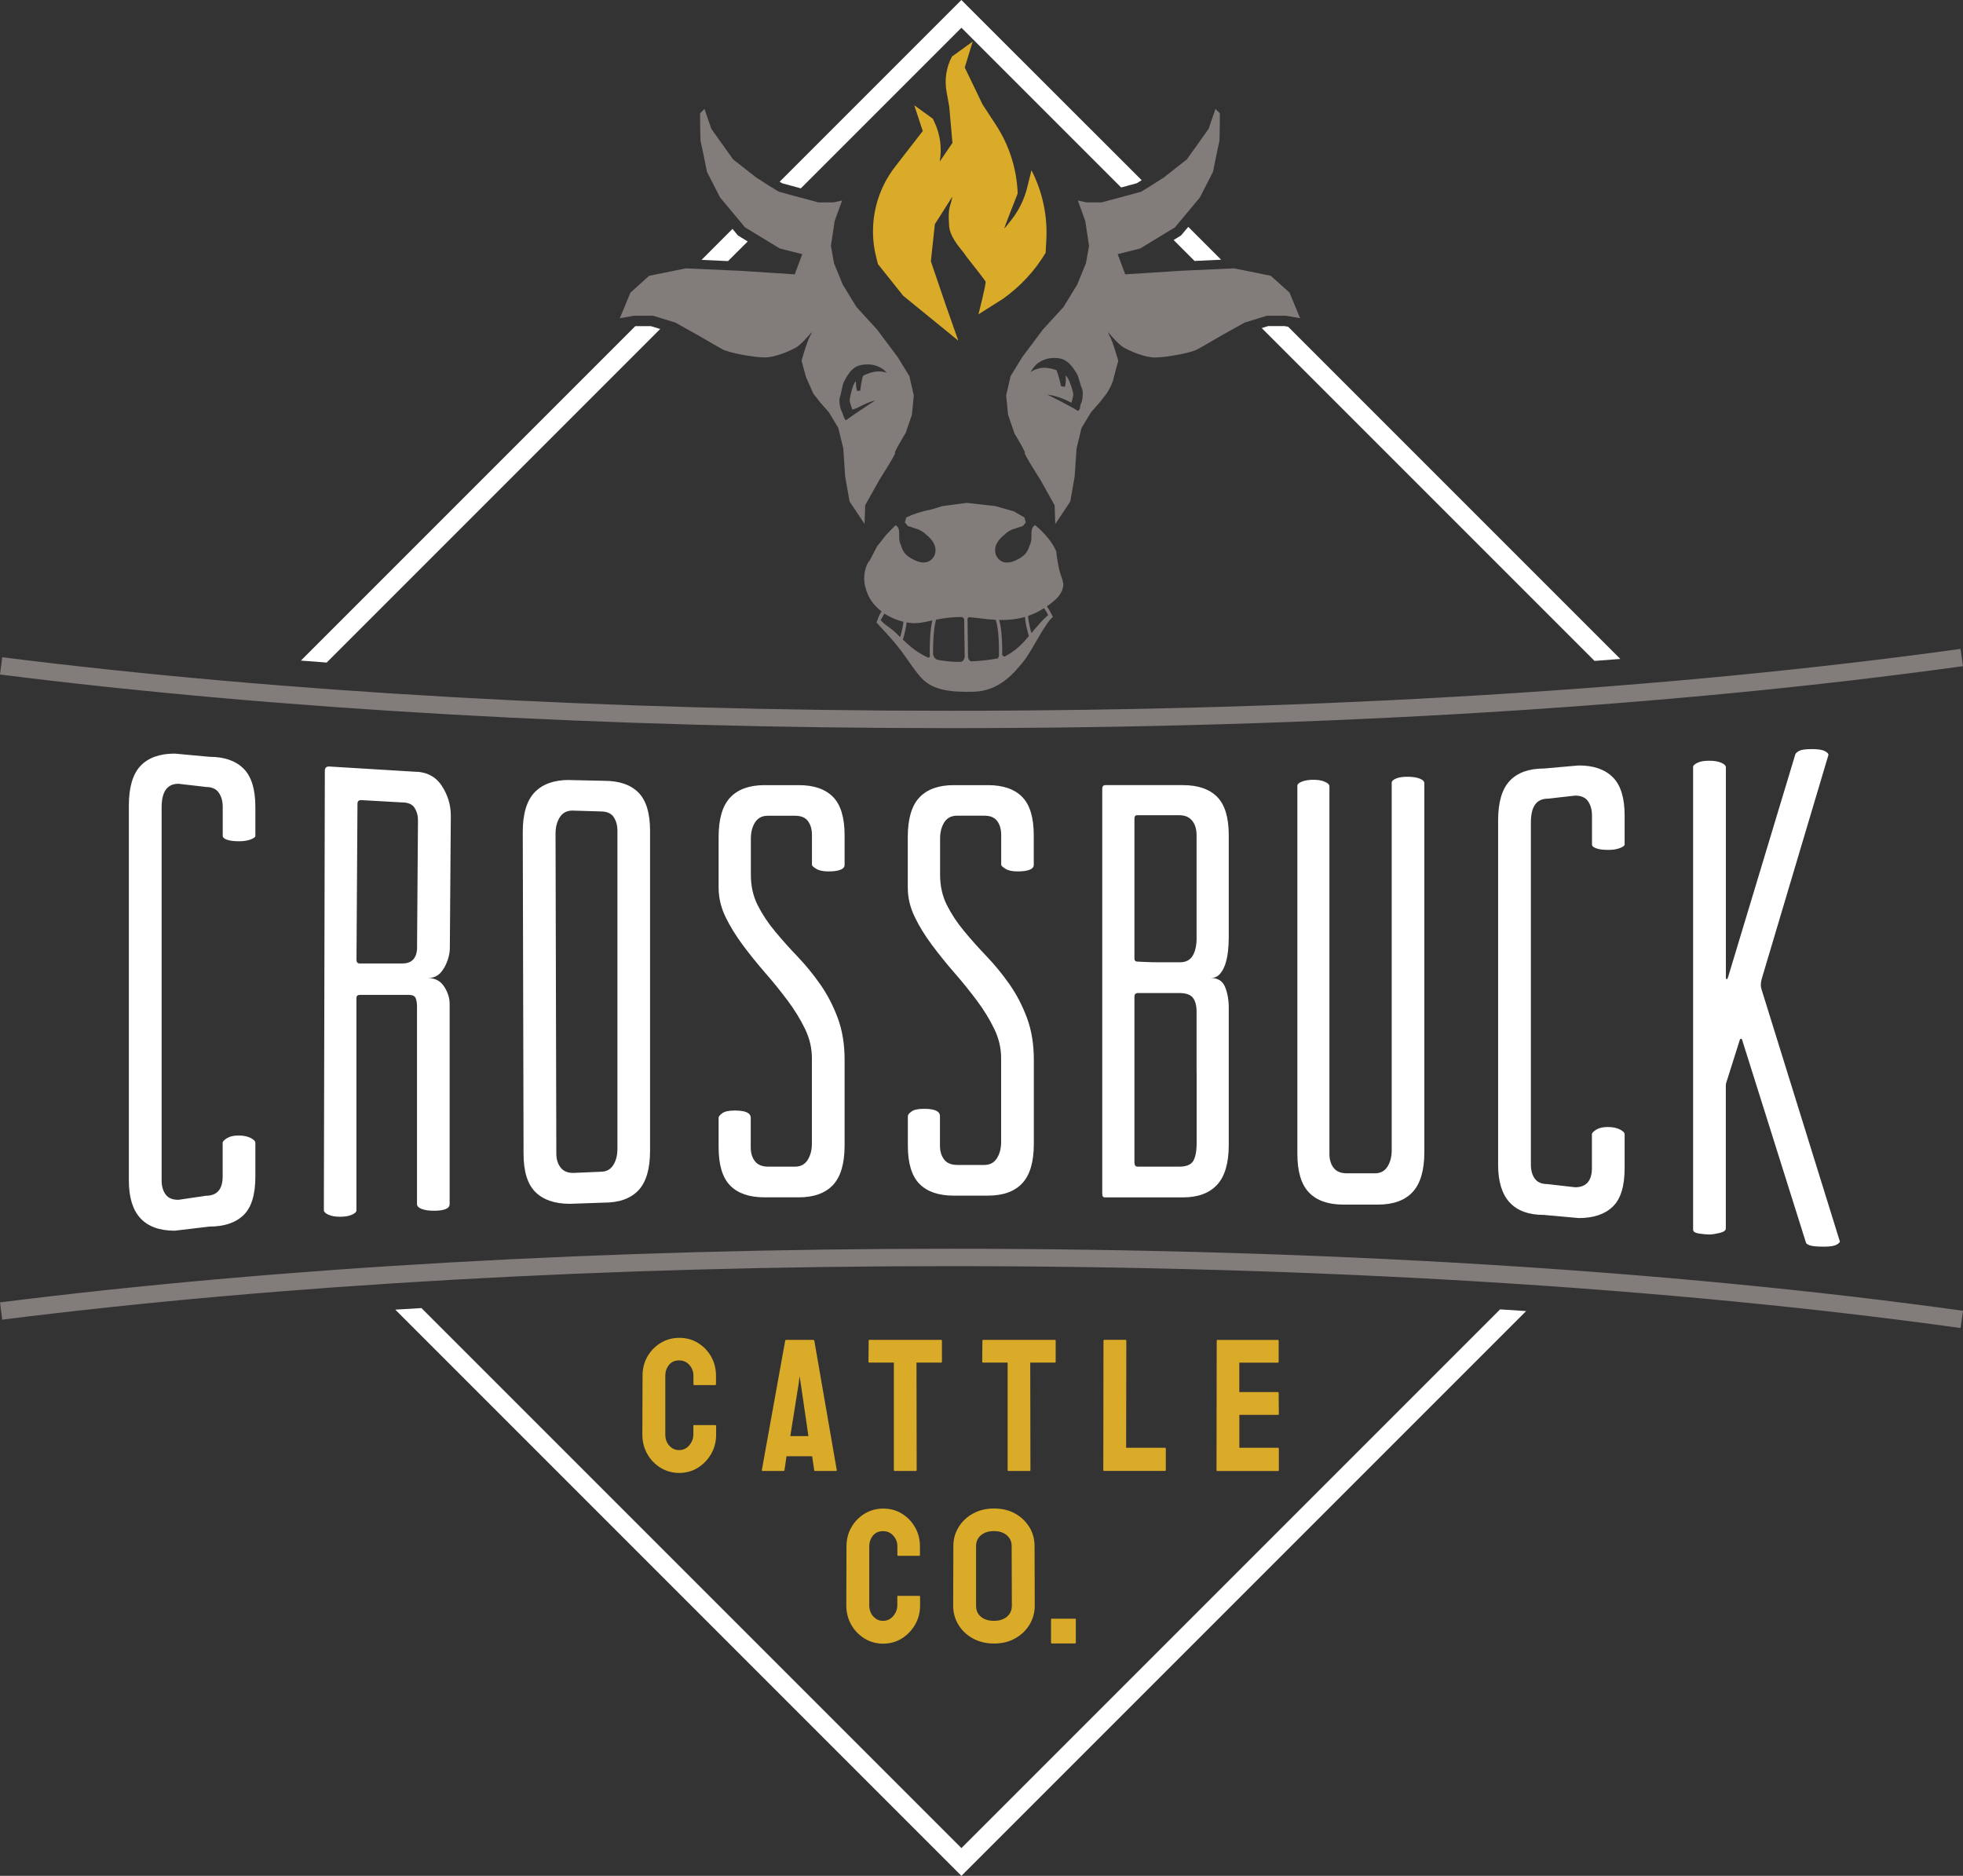 <svg xmlns="http://www.w3.org/2000/svg" viewBox="0 0 300.1 286.75" aria-labelledby="title desc">
	<rect x="0" y="0" width="300.1" height="286.75" fill="#333333" stroke="none"/>
	<title id="title">Crossbucks Logo</title>
	<desc id="desc">A flame above a cow face in white with text reading Crossbuck BBQ.</desc>
    <g>
        <path d="M141.81,100.5s.09.03.14.04c.07-.03.13-.07.2-.11-.02-.76-.06-3.68.38-5.58-1.17.26-2.14.49-3.21.4-.23-.02-.47-.06-.71-.1-.11.92-.37,1.94-.58,2.64,1.03.99,2.17,1.99,3.78,2.71h0Z" style="fill: none;"/>
        <path d="M147.9,94.58l.08,5.79c.05.51.3.69.5.74.93-.05,2.5-.16,4.05-.45.08-.1.13-.21.17-.32.02-.63.08-3.93-.49-5.58-.72-.03-1.49-.1-2.33-.22-.64-.09-1.23-.14-1.79-.18-.08.06-.15.13-.2.22h0Z" style="fill: none;"/>
        <path d="M142.64,100c.06.31.24.73.72.86,1.02.2,2.16.33,3.34.31h0c.34,0,.68-.08.78-.8l-.08-5.77c-.09-.13-.19-.22-.28-.29-1.67-.02-2.94.18-4.02.4-.44,1.51-.47,4.12-.46,5.28h0Z" style="fill: none;"/>
        <polygon points="122.4 211.44 122.24 210.37 122.11 211.44 120.82 219.53 123.59 219.53 122.4 211.44" style="fill: none;"/>
        <path d="M61.42,122.66l-6.2-.35c-.38,0-.56.19-.56.55l-.15,23.87c0,.37.17.55.49.55h6.52c1.5,0,2.26-.86,2.26-2.58l.14-19.37c0-.68-.17-1.29-.52-1.85-.35-.55-1.01-.83-1.97-.83h0Z" style="fill: none;"/>
        <path d="M137.12,96.9c.17.16.33.32.5.49.19-.67.41-1.56.5-2.34-.97-.23-1.98-.65-2.9-1.25-.24.37-.47.81-.58,1.02.97,1.03,1.21.87,2.47,2.08h0Z" style="fill: none;"/>
        <path d="M156.57,79.11v-.02h-.04s.02.01.04.02Z" style="fill: none;"/>
        <path d="M180.28,124.63h-6.45c-.27,0-.4.19-.4.55v21.37c0,.31.16.46.49.46.1,0,.48.02,1.13.05.64.03,1.37.05,2.18.05h3.14c.92,0,1.57-.34,1.97-1.01.4-.68.6-1.6.6-2.77v-15.65c0-.92-.23-1.66-.68-2.21-.46-.55-1.12-.83-1.97-.83h-.01Z" style="fill: none;"/>
        <path d="M180.28,151.81h-6.29c-.38,0-.56.18-.56.55v25.34c0,.43.16.65.49.65h6.36c1.08,0,1.78-.29,2.14-.87.35-.58.52-1.49.52-2.72v-20.08c0-.92-.19-1.62-.56-2.12-.38-.49-1.08-.73-2.09-.73v-.02Z" style="fill: none;"/>
        <path d="M87.5,123.93c-.86,0-1.5.34-1.93,1.02-.43.67-.65,1.5-.65,2.49l.12,48.93c0,.86.22,1.57.65,2.12s1.08.83,1.93.83l4.19-.18c.86,0,1.5-.34,1.93-1.01.43-.68.64-1.5.64-2.49v-48.62c0-.86-.2-1.57-.6-2.12s-1.06-.83-1.97-.83l-4.32-.13h0Z" style="fill: none;"/>
        <path d="M151.95,247.77c.81,0,1.46-.21,1.98-.62.51-.41.77-.97.77-1.69l-.03-9.13c0-.68-.25-1.22-.75-1.65-.5-.42-1.16-.63-1.96-.63s-1.49.21-1.98.63c-.5.42-.75.97-.75,1.65v9.13c0,.71.25,1.28.75,1.69s1.16.62,1.98.62h0Z" style="fill: none;"/>
        <path d="M153.21,100.15c.11.11.23.17.35.23,1.84-.93,2.92-2.19,3.73-3.14-.23-.78-.53-1.95-.6-2.93-1.11.32-2.39.48-3.93.46.48,1.69.48,4.43.46,5.38h-.01Z" style="fill: none;"/>
        <path d="M160.25,94.02c-.1-.22-.37-.7-.64-1.06-.73.48-1.52.89-2.43,1.19.05.82.3,1.85.51,2.62,1.12-1.3,1.59-1.93,2.56-2.76h0Z" style="fill: none;"/>
        <path d="M134.24,40.4l3.84,4.81,8.42,6.86-1.89-5.37-2.3-6.75.61-5.68,2.68-4.22-.19.85c-.48,1.34-.38,2.2-.31,3.61.08,1.47,1.25,2.93,2.19,4.07l.54.76s2.7,3.41,2.84,3.68c.14.28-1.09,5.03-1.09,5.03l3.78-2.39c2.62-1.87,4.84-4.25,6.49-7.01l.11-1.96c.2-3.7-.58-7.37-2.27-10.67l-.65,2.63c-.45,1.82-1.29,3.54-2.46,5.01-.54.68-1,1.26-1.04,1.27-.1.05,2.04-5.35,2.04-5.35-.13-3.74-1.29-7.38-3.34-10.51l-2.03-3.1-2.72-5.65,1.21-3.97-3.17,2.3c-.86,1.63-1.15,3.5-.83,5.31l.42,2.37.49,5.51-1.95,2.87c.36-2.04.09-4.15-.8-6.03l-.25-.53-2.84-2.06,1.3,3.94-4.23,5.46c-1.17,1.51-2.07,3.22-2.64,5.05-.89,2.85-.98,5.89-.24,8.79l.27,1.09v-.02Z" style="fill: #daab28;"/>
        <path d="M106.11,217.83c-.08,0-.11.04-.11.11v1.34c0,.61-.21,1.16-.62,1.65-.41.49-.93.74-1.55.74s-1.09-.22-1.5-.67c-.41-.44-.62-1.02-.62-1.72v-8.99c0-.62.18-1.16.55-1.63s.89-.7,1.58-.7c.62,0,1.13.23,1.55.69.41.46.62,1.01.62,1.65v1.32c0,.08.04.11.11.11h3.23c.07,0,.11-.04.11-.11v-1.32c0-1.08-.25-2.06-.75-2.93-.5-.88-1.17-1.57-2.02-2.09-.84-.52-1.79-.77-2.85-.77s-2,.27-2.86.79c-.86.53-1.53,1.23-2.02,2.1-.49.86-.73,1.83-.73,2.9l-.03,8.99c0,1.09.25,2.07.75,2.96s1.18,1.59,2.03,2.12c.86.52,1.81.79,2.85.79s2.01-.27,2.85-.79,1.52-1.23,2.04-2.12c.51-.89.76-1.87.76-2.95v-1.34c0-.07-.04-.11-.11-.11h-3.26v-.02Z" style="fill: #daab28;"/>
        <path d="M124.36,204.82h-4.18c-.08,0-.12.04-.14.11l-3.57,19.79c0,.09.04.14.11.14h3.21c.08,0,.13-.05.14-.14l.31-2.11h3.92l.31,2.11c0,.09.06.14.15.14h3.19c.08,0,.12-.05.11-.14l-3.43-19.79c-.02-.07-.07-.11-.14-.11h.01ZM120.82,219.53l1.29-8.09.13-1.07.17,1.07,1.18,8.09h-2.77Z" style="fill: #daab28;"/>
        <path d="M143.85,204.82h-10.94c-.08,0-.11.04-.11.11l-.03,3.22c0,.09.05.14.14.14h3.74v16.43c0,.09.04.14.13.14h3.25c.07,0,.11-.05.11-.14l-.03-16.43h3.78c.07,0,.11-.05.11-.14v-3.22c0-.07-.05-.11-.15-.11h0Z" style="fill: #daab28;"/>
        <path d="M150.19,204.93l-.03,3.22c0,.09.05.14.14.14h3.74v16.43c0,.09.04.14.13.14h3.25c.07,0,.11-.05.11-.14l-.03-16.43h3.78c.07,0,.11-.05.11-.14v-3.22c0-.07-.05-.11-.15-.11h-10.94c-.08,0-.11.04-.11.11h0Z" style="fill: #daab28;"/>
        <path d="M178.09,221.31h-5.93l.03-16.36c0-.09-.05-.14-.14-.14h-3.21c-.09,0-.14.05-.14.14l-.03,19.76c0,.09.04.14.11.14h9.31c.09,0,.14-.05.14-.14v-3.26c0-.09-.05-.14-.14-.14Z" style="fill: #daab28;"/>
        <path d="M195.4,221.31h-5.93v-5.03h5.93c.07,0,.11-.04.11-.11l-.03-3.26c0-.07-.04-.11-.11-.11h-5.91v-4.5h5.91c.07,0,.11-.04.11-.11v-3.22c0-.09-.04-.14-.11-.14h-9.25c-.08,0-.11.04-.11.11l-.03,19.79c0,.09.04.14.11.14h9.31c.07,0,.11-.04.11-.11v-3.29c0-.09-.04-.14-.11-.14v-.02Z" style="fill: #daab28;"/>
        <path d="M160.8,247.44h3.55c.07,0,.12.05.12.12v3.55c0,.07-.05.12-.12.12h-3.55c-.07,0-.12-.05-.12-.12v-3.55c0-.07.05-.12.12-.12Z" style="fill: #daab28;"/>
        <path d="M137.29,243.93c-.08,0-.11.04-.11.11v1.34c0,.61-.21,1.16-.62,1.65-.41.49-.93.74-1.55.74s-1.09-.22-1.5-.67c-.41-.44-.62-1.02-.62-1.72v-8.99c0-.62.18-1.16.55-1.63.37-.47.89-.7,1.58-.7.62,0,1.13.23,1.55.69.41.46.62,1.01.62,1.65v1.32c0,.08.04.11.11.11h3.23c.07,0,.11-.04.11-.11v-1.32c0-1.08-.25-2.06-.75-2.93-.5-.88-1.17-1.57-2.02-2.09-.84-.52-1.79-.77-2.85-.77s-2,.27-2.86.79c-.86.53-1.53,1.23-2.02,2.1-.49.86-.73,1.83-.73,2.9l-.03,8.99c0,1.09.25,2.07.75,2.96s1.18,1.59,2.03,2.12c.86.52,1.81.79,2.85.79s2.01-.27,2.85-.79c.84-.53,1.52-1.23,2.04-2.12.51-.89.76-1.87.76-2.95v-1.34c0-.07-.04-.11-.11-.11h-3.26v-.02Z" style="fill: #daab28;"/>
        <path d="M157.36,233.44c-.53-.87-1.25-1.56-2.17-2.07-.92-.52-2-.77-3.23-.77s-2.28.26-3.22.78-1.67,1.21-2.19,2.07c-.53.85-.8,1.81-.8,2.88l-.03,9.13c0,1.05.26,2.01.79,2.89s1.26,1.58,2.2,2.1c.95.52,2.03.79,3.25.79s2.31-.26,3.24-.79c.93-.52,1.67-1.23,2.2-2.11.52-.88.79-1.84.79-2.88l-.03-9.13c0-1.06-.27-2.02-.79-2.89h0ZM153.93,247.15c-.51.41-1.17.62-1.98.62s-1.49-.21-1.98-.62c-.5-.41-.75-.97-.75-1.69v-9.13c0-.68.25-1.22.75-1.65.5-.42,1.16-.63,1.98-.63s1.46.21,1.96.63.75.97.75,1.65l.03,9.13c0,.71-.26,1.28-.77,1.69h0Z" style="fill: #daab28;"/>
        <path d="M146.97,282.5l-82.54-82.54c-1.33.08-2.68.16-4,.24l86.55,86.55,86.33-86.33c-1.32-.09-2.65-.18-3.98-.26l-82.35,82.35h-.01Z" style="fill: #fff;"/>
        <path d="M138.55,79.08l-.22.77.44.55,1.54.5s.68.22,1.28.83c2.09,1.65,1.43,3.19.88,3.74-.55.55-1.43.77-2.75.11-1.32-.66-1.65-1.21-1.98-2.2v-.05c-.07-.12-.13-.25-.17-.39-.3-1.04.24-2.17-.66-2.66l-1.43,1.47-1.4,1.78-1.07,2.06-.34.48c-.34.65-.8,1.93-.4,3.66h.03c.35,1.6,1.3,2.84,2.47,3.74-.24.35-.42.74-.49.93h0l-.28.77c.62.67,1.39,1.49,2.24,2.45,2.31,2.59,3.43,4.93,4.97,6.35,1.54,1.42,3.85,1.89,7.71,1.77s6.11-2.85,7.54-4.62c1.41-1.74,3.23-5.8,4.51-6.81l-.25-.48h0c-.04-.09-.33-.67-.68-1.13.38-.27.74-.55,1.1-.85,1.16-.97,1.44-1.92,1.41-2.66-.07-.35-.17-.73-.31-1.13-.08-.14-.14-.25-.18-.3.03.03.07.09.13.15-.38-1.05-.61-2.63-.72-3.66-.07-.14-.15-.28-.22-.43-.36-.77-1.38-2.21-3-3.54-.91.49-.37,1.62-.67,2.67-.04.15-.1.28-.17.39v.05c-.33.99-.66,1.54-1.98,2.2s-2.2.44-2.75-.11-1.21-2.09.88-3.74c.59-.61,1.28-.83,1.28-.83l1.54-.5.44-.55-.21-.75-.04-.02h.03l-1.65-.94-2.77-.78-4.38-.5-3.76.5-1.59.49c-1.5.29-2.78.7-3.88,1.23h-.02ZM147.4,94.61l.08,5.77c-.11.72-.45.8-.78.8h0c-1.19.01-2.32-.12-3.34-.31-.48-.14-.66-.55-.72-.86,0-1.16.02-3.76.46-5.28,1.08-.22,2.35-.43,4.02-.4.09.07.19.16.28.29h0ZM134.64,94.82c.11-.22.33-.66.58-1.02.92.6,1.93,1.02,2.9,1.25-.09.78-.31,1.67-.5,2.34-.17-.16-.33-.33-.5-.49-1.26-1.22-1.51-1.05-2.47-2.08h0ZM138.61,95.14c.24.04.48.08.71.1,1.07.1,2.04-.14,3.21-.4-.45,1.9-.4,4.82-.38,5.58-.06.04-.13.08-.2.11-.05-.01-.09-.03-.14-.04-1.61-.73-2.75-1.73-3.78-2.71.21-.7.47-1.72.58-2.64h0ZM159.6,92.96c.28.36.54.84.64,1.06-.96.83-1.44,1.45-2.56,2.76-.22-.77-.46-1.8-.51-2.62.9-.31,1.7-.71,2.43-1.19h0ZM156.69,94.31c.07.98.37,2.14.6,2.93-.81.95-1.89,2.21-3.73,3.14-.12-.06-.23-.12-.35-.23.02-.94.03-3.68-.46-5.38,1.54.03,2.82-.14,3.93-.46h.01ZM152.22,94.75c.57,1.65.51,4.95.49,5.58-.04.11-.1.22-.17.32-1.56.29-3.12.41-4.05.45-.2-.05-.45-.23-.5-.74l-.08-5.79c.05-.08.12-.16.2-.22.56.03,1.15.09,1.79.18.84.12,1.61.18,2.33.22h0Z" style="fill: #827c7b;"/>
        <path d="M99.79,48.25l3.43,1.05,3.43,1.91s2.76,1.62,3.81,2.19,4.86,1.24,6.48,1.24,3.91-1.05,4.76-1.52c.66-.37,1.88-1.74,2.41-2.36-.07.23-.15.43-.24.57-.48.76-1.33,3.81-1.33,3.81l.67,2.48,1.14,2.57,1.05,1.33,1.33,1.52,1.43,2.38.76,3.14.29,4.29.67,3.81,2.29,3.43.1-2.86,2.19-3.91s2.67-4.19,2.38-4.1c-.29.1,1.62-3.05,1.62-3.05l.95-2.76.29-2.95-.67-2.95-1.81-2.95-3.14-4.19-3.14-3.43-2.1-3.43-1.33-3.24-.48-2.67.57-3.81,1.14-3.14-1.33.29h-2.29s-5.72-1.52-6-1.62c-.29-.1-3.52-2.19-3.52-2.19l-3.52-2.76-3.33-4.67-1.05-3.05-.67.67s0,4.1.1,4.38c.1.29.95,4.57.95,4.57l2,3.91,3.81,4.57,5.33,3.24,3.43.86-1.14,3.05.02.04-8.38-.54-8.29-.38-5.62,1.14-2.86,2.57-1.62,3.91,2.19-.38h2.86-.02ZM128.4,60.71c.2-.49.34-1.75.61-2.32s.76-1.39,1.19-1.81c.44-.43.96-.78,2.05-.86s1.81.17,2.55.59c.26.15.53.4.77.67-.12-.04-.23-.07-.35-.1-1.05-.23-1.86-.06-3.05.44,0,0-.09.05-.23.13-.25.69-.43,2.27-.43,2.27l-.47.05c-.18-.54-.2-1.07-.18-1.51-.09.1-.18.2-.24.3-.36.65-.75,2.32-.72,2.73,0,.07.04.21.09.38.08.26.19.6.32.96.06-.02.12-.05.18-.07.88-.25,1.7-.95,3.33-1.35,0,0-1.45.92-3.11,2.06-.04.03-.08.06-.13.09-.02.02-.05.03-.07.05-.4.28-.81.56-1.21.85l-.3-.46s0-.02.04-.06c-.02,0-.04.02-.04.02,0,0-.07-.23-.16-.49-.06-.17-.13-.34-.2-.46-.05-.08-.1-.23-.15-.41-.14-.52-.24-1.32-.09-1.68h0Z" style="fill: #827c7b;"/>
        <path d="M155.04,66.18s1.91,3.14,1.62,3.05,2.38,4.1,2.38,4.1l2.19,3.91.1,2.86,2.29-3.43.67-3.81.29-4.29.76-3.14,1.43-2.38,1.33-1.52,1.05-1.33s.95-1.37,1.14-2.57l.67-2.48s-.86-3.05-1.33-3.81c-.09-.14-.17-.34-.24-.57.53.62,1.75,1.99,2.41,2.36.86.48,3.14,1.52,4.76,1.52s5.43-.67,6.48-1.24c1.05-.57,3.81-2.19,3.81-2.19l3.43-1.91,3.43-1.05h2.86l2.19.38-1.62-3.91-2.86-2.57-5.62-1.14-8.29.38-8.38.54.02-.04-1.14-3.05,3.43-.86,5.33-3.24,3.81-4.57,2-3.91s.86-4.29.95-4.57c.1-.29.1-4.38.1-4.38l-.67-.67-1.05,3.05-3.33,4.67-3.52,2.76s-3.24,2.1-3.52,2.19c-.29.1-6,1.62-6,1.62h-2.29l-1.33-.29,1.14,3.14.57,3.81-.48,2.67-1.33,3.24-2.1,3.43-3.14,3.43-3.14,4.19-1.81,2.95-.67,2.95.29,2.95.95,2.76h-.02ZM158.69,55.5c.7-.47,1.41-.78,2.5-.78s1.64.31,2.11.7,1.02,1.17,1.33,1.72c.31.55.55,1.8.78,2.26.2.39.12,1.37,0,1.87-.02.1-.05.19-.08.24-.11.22-.18.53-.21.72,0,.08-.02.14-.02.14h0l.05.03-.32.43c-.24-.14-.48-.29-.73-.43-.15-.09-.3-.17-.45-.26,0,0,0,0-.02,0-1.75-.97-3.53-1.82-3.53-1.82,1.46.18,2.78.75,3.71,1.25.08-.31.16-.6.21-.84.04-.18.07-.34.07-.41,0-.4-.5-2.01-.91-2.62-.07-.11-.18-.21-.29-.32.08.49.1,1.12-.1,1.75l-.58-.09s-.35-1.74-.72-2.47c-1.16-.38-1.96-.47-2.94-.18-.35.11-.71.29-1.02.5.26-.43.72-1.09,1.18-1.4l-.02.02Z" style="fill: #827c7b;"/>
        <path d="M300.1,101.83l-.37-2.64c-44.52,6.18-97.95,9.46-154.52,9.46-52.23,0-102.33-2.83-144.87-8.18L0,103.11c42.65,5.37,92.87,8.2,145.21,8.2,56.68,0,110.25-3.28,154.89-9.48h0Z" style="fill: #827c7b;"/>
        <path d="M145.21,190.89c-52.34,0-102.55,2.83-145.21,8.2l.34,2.64c42.54-5.35,92.64-8.18,144.87-8.18,56.57,0,110,3.27,154.52,9.46l.37-2.64c-44.64-6.2-98.2-9.48-154.89-9.48h0Z" style="fill: #827c7b;"/>
        <path d="M34.73,128.37c.45.16,1.06.23,1.81.23.7,0,1.29-.09,1.77-.27.49-.19.73-.37.73-.55v-4.43c0-2.7-.6-4.66-1.81-5.86-1.21-1.2-2.94-1.8-5.2-1.8l-5.32-.49c-2.31,0-4.06.63-5.24,1.89s-1.77,3.28-1.77,6.04v57.34c0,5.1,2.34,7.66,7.01,7.66l5.32-.63c2.25,0,3.99-.58,5.2-1.75,1.21-1.16,1.81-3.13,1.81-5.9v-5.16c0-.24-.24-.49-.73-.74-.48-.24-1.1-.37-1.85-.37s-1.34.14-1.77.41c-.43.28-.65.51-.65.69v5.16c0,1.96-.86,2.95-2.57,2.95l-4.19.62c-.92,0-1.57-.27-1.97-.83-.4-.55-.6-1.26-.6-2.12v-57.06c0-2.4.86-3.59,2.58-3.59l4.19.49c.91,0,1.57.29,1.97.88.4.58.6,1.3.6,2.17v4.43c0,.24.23.44.69.6h0Z" style="fill: #fff;"/>
        <path d="M67.92,147.93c.56-1.04.85-2.06.85-3.04l.15-20.2c0-1.66-.47-3.19-1.41-4.61-.94-1.41-2.35-2.12-4.23-2.12l-12.98-.79c-.43,0-.64.22-.64.65l-.15,67.17c0,.25.23.48.68.69s1.06.32,1.81.32,1.35-.11,1.81-.32c.45-.22.68-.41.68-.6v-32.53c0-.31.19-.47.56-.47h7.41c.59,0,.96.17,1.09.51s.2.75.2,1.25v30.23c0,.31.24.55.72.74.49.18,1.1.27,1.85.27,1.61,0,2.42-.34,2.42-1.01v-30.6c0-.92-.28-1.81-.85-2.67-.56-.86-1.38-1.29-2.46-1.29,1.08,0,1.89-.52,2.46-1.57h.03ZM63.77,144.7c0,1.72-.75,2.58-2.26,2.58h-6.52c-.32,0-.49-.19-.49-.55l.15-23.87c0-.37.19-.55.56-.55l6.2.35c.97,0,1.62.27,1.97.83.35.55.52,1.17.52,1.85l-.14,19.37h0Z" style="fill: #fff;"/>
        <path d="M87.01,119.23c-2.31,0-4.07.63-5.28,1.89-1.2,1.26-1.81,3.28-1.81,6.04l.12,49.2c0,2.71.6,4.66,1.81,5.86s2.97,1.8,5.28,1.8l5.24-.18c2.31,0,4.05-.63,5.24-1.89,1.18-1.26,1.77-3.27,1.77-6.04v-48.9c0-2.7-.59-4.65-1.77-5.85s-2.93-1.8-5.24-1.8l-5.37-.12h.01ZM93.79,124.88c.4.55.6,1.26.6,2.12v48.62c0,.99-.21,1.81-.64,2.49-.43.68-1.08,1.01-1.93,1.01l-4.19.18c-.86,0-1.5-.27-1.93-.83s-.65-1.26-.65-2.12l-.12-48.93c0-.98.22-1.81.65-2.49s1.08-1.02,1.93-1.02l4.32.13c.91,0,1.57.27,1.97.83h0Z" style="fill: #fff;"/>
        <path d="M124.81,132.84c.45.24,1.06.37,1.81.37,1.66,0,2.5-.34,2.5-1.01v-4.52c0-2.7-.59-4.66-1.77-5.86-1.18-1.2-2.93-1.8-5.24-1.8h-5.24c-2.31,0-4.06.64-5.24,1.89-1.18,1.26-1.77,3.27-1.77,6.04v7.72c0,1.54.35,3.02,1.04,4.47.7,1.44,1.59,2.89,2.66,4.33,1.08,1.45,2.22,2.86,3.42,4.24,1.21,1.38,2.35,2.8,3.43,4.24s1.96,2.89,2.66,4.33c.7,1.45,1.05,2.94,1.05,4.47v13.08c0,.98-.22,1.81-.65,2.49-.43.68-1.08,1.02-1.93,1.02h-4.11c-.92,0-1.59-.28-2.02-.83s-.64-1.26-.64-2.12v-4.52c0-.74-.81-1.11-2.42-1.11-.91,0-1.56.14-1.93.41-.38.28-.56.51-.56.69v4.52c0,2.7.59,4.65,1.77,5.85,1.18,1.2,2.93,1.8,5.24,1.8h5.24c2.31,0,4.06-.63,5.24-1.89s1.77-3.28,1.77-6.04v-13.08c0-2.4-.35-4.53-1.05-6.41-.7-1.87-1.58-3.58-2.66-5.12s-2.23-2.95-3.46-4.24c-1.24-1.29-2.39-2.58-3.46-3.87-1.08-1.29-1.96-2.63-2.66-4.01-.7-1.39-1.04-2.94-1.04-4.66v-5.51c0-.98.21-1.81.64-2.49.43-.67,1.08-1.01,1.94-1.01h4.19c.91,0,1.57.28,1.97.83s.6,1.26.6,2.12v4.52c0,.19.23.4.68.65v.02Z" style="fill: #fff;"/>
        <path d="M153.73,132.84c.46.24,1.06.37,1.81.37,1.66,0,2.5-.34,2.5-1.01v-4.52c0-2.7-.59-4.66-1.77-5.86-1.18-1.2-2.93-1.8-5.24-1.8h-5.24c-2.31,0-4.06.64-5.24,1.89-1.18,1.26-1.77,3.27-1.77,6.04v7.72c0,1.54.35,3.02,1.05,4.47.69,1.44,1.58,2.89,2.66,4.33,1.08,1.45,2.22,2.86,3.42,4.24,1.21,1.38,2.35,2.8,3.43,4.24,1.08,1.44,1.96,2.89,2.66,4.33.7,1.45,1.05,2.94,1.05,4.47v12.83c0,.98-.22,1.81-.65,2.49-.43.68-1.08,1.01-1.93,1.01h-4.11c-.92,0-1.59-.27-2.02-.83s-.64-1.26-.64-2.12v-4.52c0-.74-.81-1.11-2.42-1.11-.92,0-1.56.13-1.93.41-.38.27-.56.51-.56.69v4.52c0,2.7.59,4.65,1.77,5.85,1.18,1.2,2.93,1.8,5.24,1.8h5.24c2.31,0,4.06-.63,5.24-1.89,1.18-1.26,1.77-3.27,1.77-6.04v-12.83c0-2.4-.35-4.53-1.05-6.41-.7-1.87-1.58-3.58-2.66-5.12s-2.23-2.95-3.46-4.24c-1.24-1.29-2.39-2.58-3.46-3.87-1.08-1.29-1.96-2.63-2.66-4.01-.7-1.39-1.04-2.94-1.04-4.66v-5.51c0-.98.21-1.81.64-2.49.43-.67,1.08-1.01,1.94-1.01h4.19c.92,0,1.57.28,1.97.83s.6,1.26.6,2.12v4.52c0,.19.23.4.68.65v.03Z" style="fill: #fff;"/>
        <path d="M187.29,147.47c.21-.61.36-1.29.44-2.03s.12-1.44.12-2.12v-15.65c0-2.7-.59-4.65-1.77-5.85s-2.93-1.8-5.24-1.8h-11.84c-.33,0-.49.19-.49.55v61.92c0,.37.13.55.4.55h11.93c2.31,0,4.05-.65,5.24-1.94,1.18-1.29,1.77-3.32,1.77-6.08v-21c0-1.17-.19-2.21-.56-3.14-.38-.92-1.1-1.38-2.18-1.38.54,0,.98-.19,1.33-.55.35-.37.63-.86.85-1.48ZM182.94,163.98v10.77c0,1.23-.18,2.14-.52,2.72-.35.58-1.06.87-2.14.87h-6.36c-.33,0-.49-.22-.49-.65v-25.34c0-.37.19-.55.56-.55h6.29c1.02,0,1.72.24,2.09.73.38.5.56,1.2.56,2.12v9.32h.01ZM182.94,143.32c0,1.17-.2,2.09-.6,2.77-.4.68-1.06,1.01-1.97,1.01h-3.14c-.81,0-1.54-.02-2.18-.05-.65-.03-1.02-.05-1.13-.05-.33,0-.49-.15-.49-.46v-21.37c0-.37.13-.55.4-.55h6.45c.86,0,1.51.27,1.97.83.45.55.68,1.29.68,2.21v15.65h.01Z" style="fill: #fff;"/>
        <path d="M202.48,119.47c-.51-.19-1.09-.27-1.73-.27s-1.2.09-1.69.27c-.49.19-.72.4-.72.65v56.27c0,2.71.59,4.67,1.77,5.9,1.18,1.23,2.93,1.85,5.24,1.85h5.31c2.37,0,4.14-.65,5.32-1.94,1.18-1.29,1.77-3.32,1.77-6.08v-56.37c0-.3-.24-.55-.72-.73-.49-.19-1.1-.28-1.86-.28s-1.34.09-1.77.28c-.43.18-.64.4-.64.65v56.19c0,.98-.22,1.81-.65,2.49-.43.68-1.08,1.01-1.93,1.01h-4.27c-.92,0-1.59-.27-2.02-.83-.43-.55-.65-1.26-.65-2.12v-56.18c0-.3-.25-.55-.77-.74v-.02Z" style="fill: #fff;"/>
        <path d="M244.06,129.69c.45.16,1.06.23,1.81.23.7,0,1.29-.09,1.77-.28.49-.18.73-.37.73-.55v-4.43c0-2.7-.6-4.65-1.81-5.85-1.21-1.2-2.94-1.8-5.2-1.8l-5.32.47c-2.31,0-4.06.63-5.24,1.89-1.18,1.26-1.77,3.27-1.77,6.04v52.65c0,5.1,2.34,7.66,7.01,7.66l5.32.48c2.25,0,3.99-.58,5.2-1.75,1.21-1.16,1.81-3.13,1.81-5.9v-5.16c0-.24-.24-.49-.73-.74-.48-.24-1.1-.37-1.85-.37s-1.34.14-1.77.41c-.43.28-.65.51-.65.69v5.16c0,1.96-.86,2.95-2.57,2.95l-4.19-.48c-.92,0-1.57-.28-1.97-.83s-.6-1.26-.6-2.12v-52.37c0-2.4.86-3.6,2.58-3.6l4.19-.47c.91,0,1.57.29,1.97.87s.6,1.31.6,2.17v4.43c0,.25.23.45.69.6h0Z" style="fill: #fff;"/>
        <path d="M263.16,116.61c-.46-.22-1.09-.32-1.9-.32-.75,0-1.34.1-1.77.32s-.65.41-.65.6v70.76c0,.31.3.51.93.6.62.09,1.14.14,1.57.14.37,0,.88-.08,1.53-.23s.97-.38.97-.69v-21.81c0-.21.03-.38.08-.51l2.01-6.36c.06-.24.13-.35.24-.32s.19.17.24.41l9.7,30.81c.05.12.25.24.6.37.35.12,1.06.19,2.14.19.97,0,1.62-.11,1.97-.33.35-.21.5-.38.44-.51l-11.95-38.46c-.16-.43-.16-.95,0-1.57l10.21-34.27c.05-.19-.12-.38-.52-.6s-1.06-.32-1.97-.32c-.97,0-1.63.09-1.97.27-.35.19-.55.37-.6.55l-10.29,34.09c-.11.24-.19.34-.24.27-.06-.06-.08-.15-.08-.27v-32.12c0-.25-.23-.48-.68-.69h-.01Z" style="fill: #fff;"/>
        <polygon points="112.82 36 111.98 34.99 107.25 39.73 111.3 39.91 114.31 36.91 112.82 36" style="fill: #fff;"/>
        <path d="M100.93,50.29l-1.42-.43h-2.39l-51.12,51.12c1.31.1,2.62.2,3.94.3,0,0,50.99-50.99,50.99-50.99Z" style="fill: #fff;"/>
        <polygon points="180.55 36 179.42 36.69 182.62 39.89 186.68 39.7 181.66 34.68 180.55 36" style="fill: #fff;"/>
        <path d="M122.43,28.79l24.55-24.55,24.42,24.42c1.12-.3,2.06-.56,2.38-.65.14-.08.42-.25.76-.46L146.97,0l-27.78,27.78c.17.11.32.19.4.24.33.09,1.51.41,2.83.77h0Z" style="fill: #fff;"/>
        <path d="M196.36,49.85h-2.5l-.97.3,50.88,50.88c1.32-.1,2.63-.2,3.94-.3l-50.78-50.78-.56-.1h-.01Z" style="fill: #fff;"/>
    </g>
</svg>